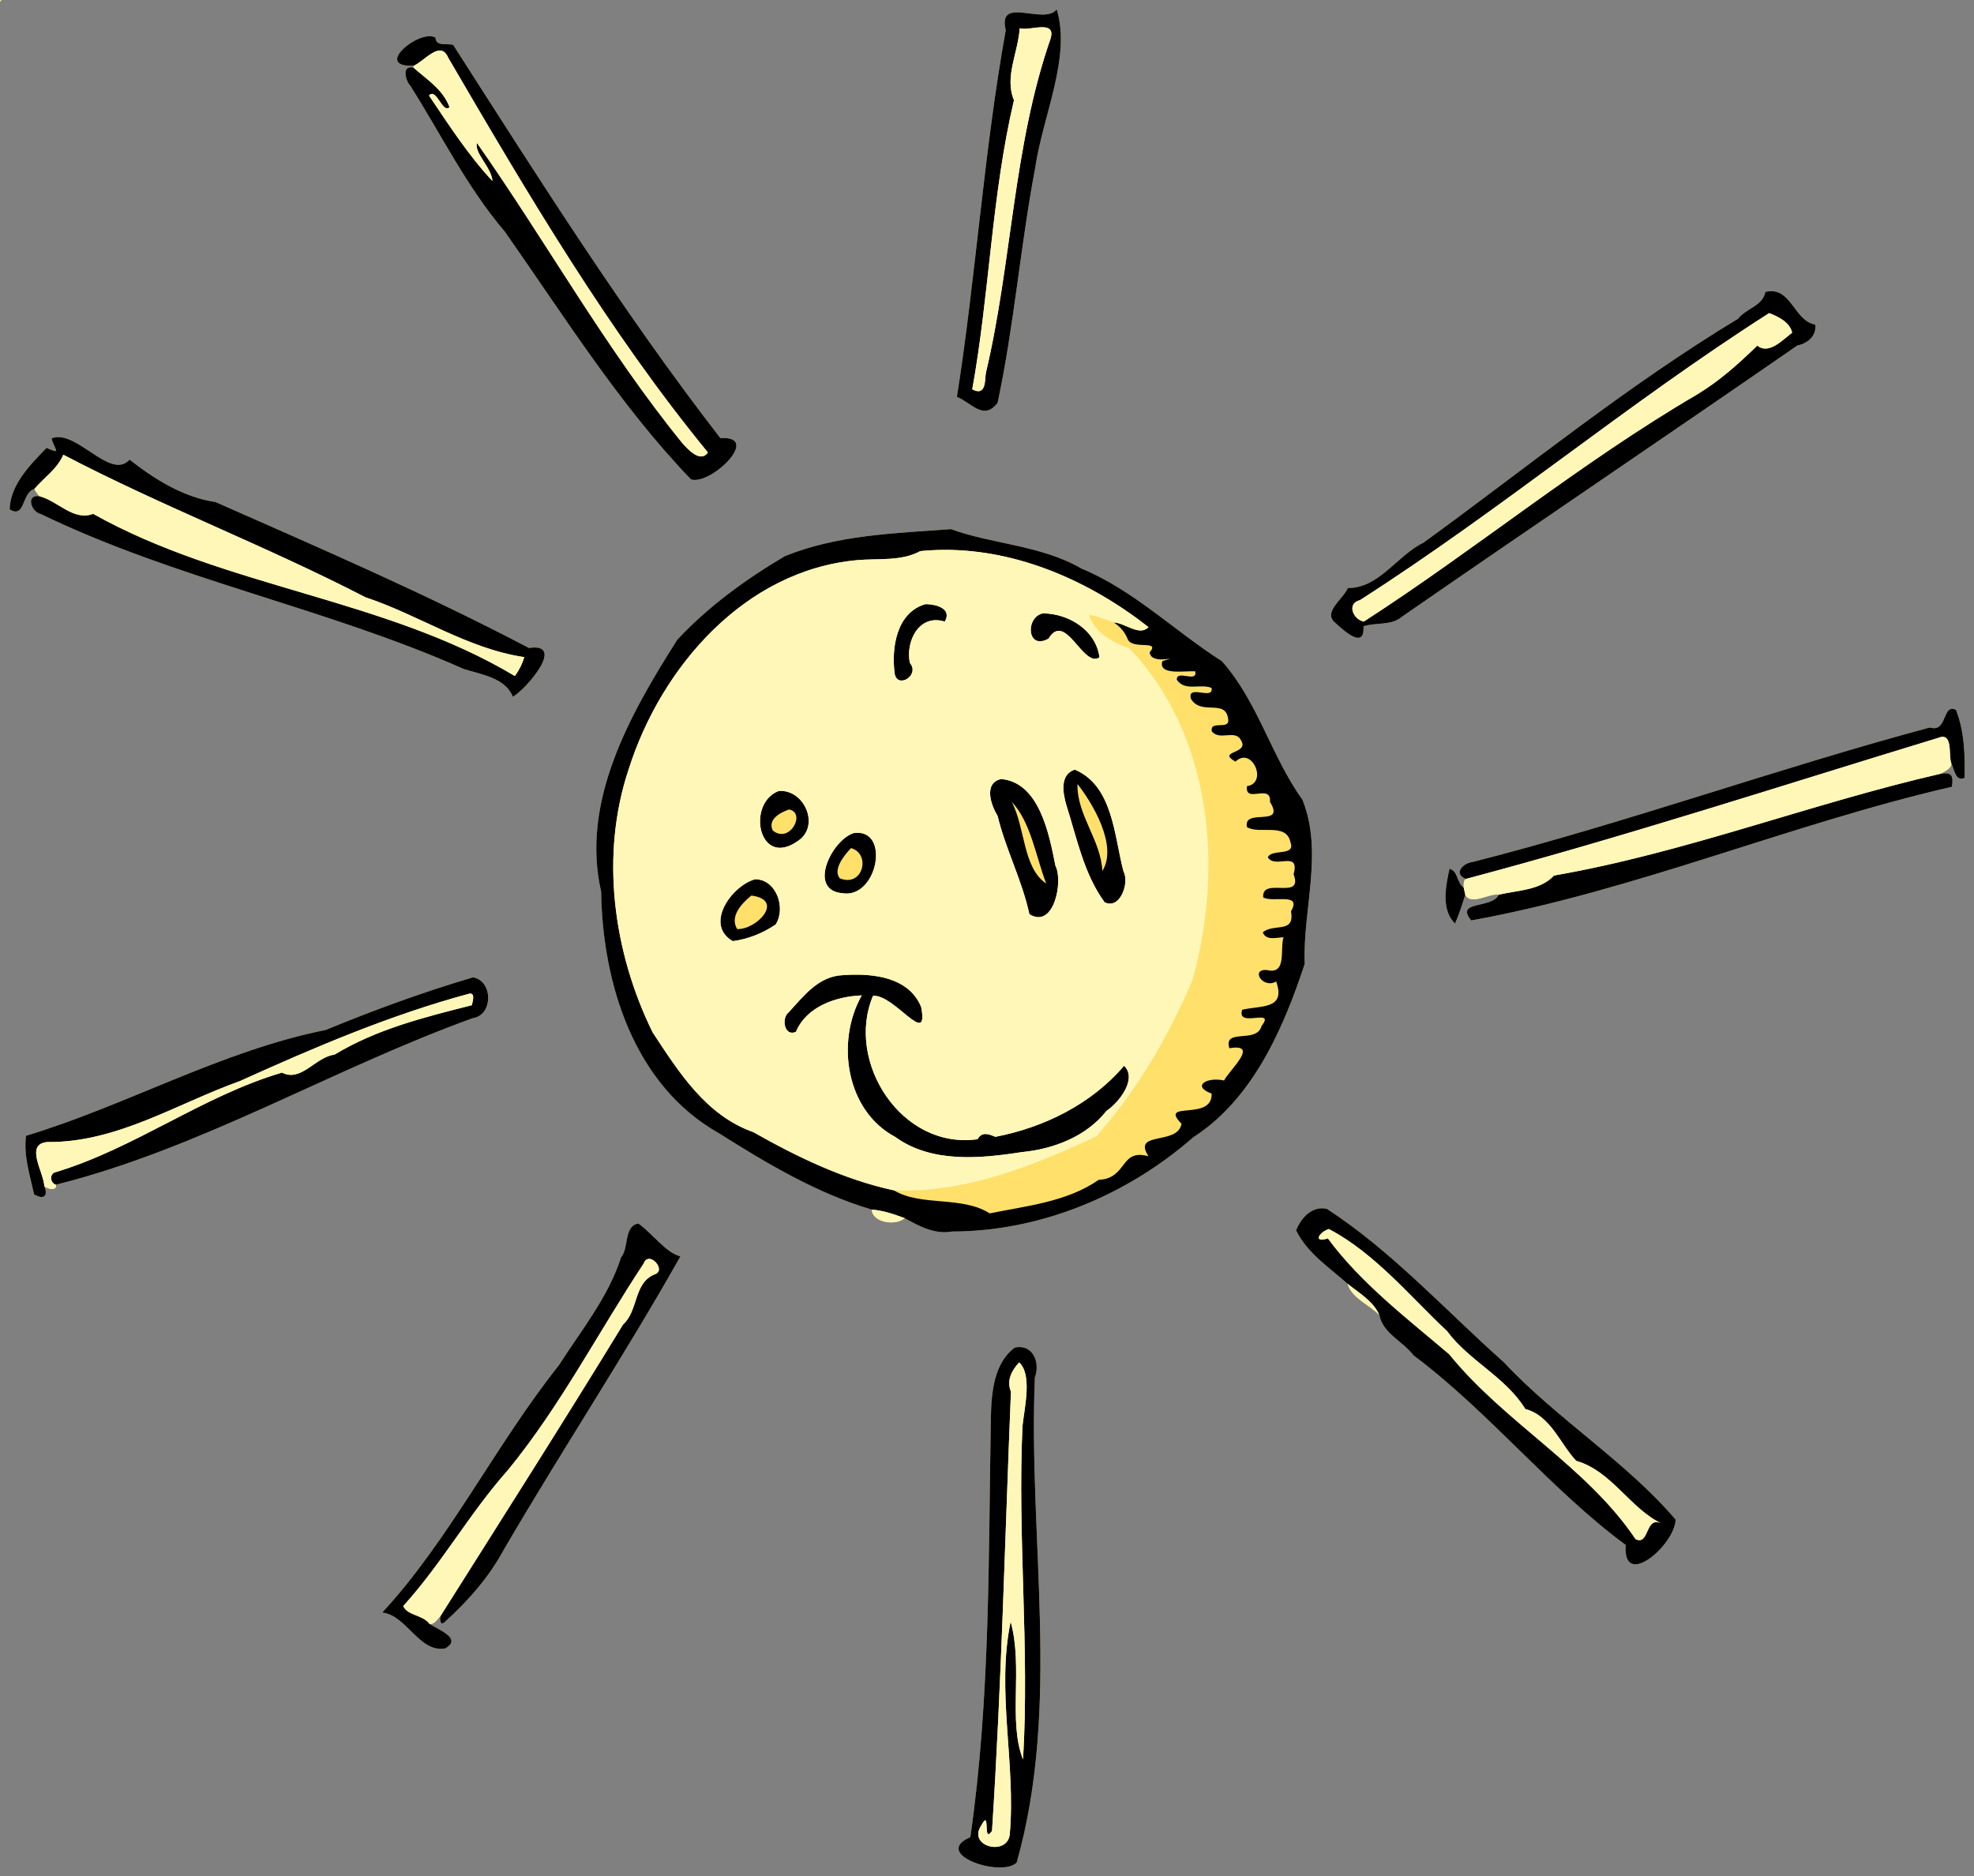 <?xml version="1.0" encoding="UTF-8" standalone="no"?>
<svg id="svg2" xmlns:rdf="http://www.w3.org/1999/02/22-rdf-syntax-ns#" xmlns="http://www.w3.org/2000/svg" height="805pt" width="847pt" version="1.1" xmlns:cc="http://creativecommons.org/ns#" xmlns:dc="http://purl.org/dc/elements/1.1/" viewBox="0 0 847 805">
<rect x="0" y="0" width="847" height="805" fill="#808080" stroke="none"/>
<g id="g4225">
<path id="path4218" d="m0 0v0.78c0.19-0.2 0.58-0.59 0.78-0.78h-0.78zm453.42 4.03c-5.63 6.97-25.57-6.15-21.88 8.93-9.4 52.05-12.81 105.77-20.95 157.33 6.38 2.62 11.509 10.42 17.469 2.53 7.01-32.73 9.8-67.39 16.1-100.68 3.3-22.53 15.511-47.531 9.261-68.111zm-268.75 11.516c-7.932-0.387-23.317 13.353-7.141 12.664 0.252-0.105 0.514-0.24 0.78-0.388-0.266 0.147-0.528 0.283-0.78 0.388l-0.1 0.8c-5.18-1.25-3.51 5.511-1.37 7.791 13.29 20.98 24.18 43.39 40.55 62.6 25.52 36.36 49.271 74.5 79.891 106.33 8.59 2.6 30.529-18.88 12.609-17.72-41.29-53.3-78.07-111.63-114.65-168.74-2.8-0.84-7.349 0.88-7.609-3.12-0.618-0.374-1.359-0.565-2.18-0.605zm4.053 6.148c-0.174 0-0.351 0.014-0.53 0.039 0.179-0.025 0.356-0.039 0.53-0.039zm0.22 0.011c0.103 0.007 0.207 0.012 0.308 0.028-0.101-0.016-0.205-0.022-0.308-0.028zm-0.942 0.059c-0.148 0.027-0.298 0.063-0.449 0.105 0.151-0.042 0.3-0.078 0.449-0.105zm1.453 0.016c0.087 0.02 0.174 0.039 0.259 0.067-0.085-0.028-0.173-0.047-0.259-0.067zm-2.077 0.136c-0.02 0.006-0.041 0.015-0.061 0.022 0.02-0.006 0.041-0.016 0.061-0.022zm2.547 0.017c0.082 0.034 0.164 0.069 0.244 0.111-0.08-0.043-0.162-0.077-0.244-0.111zm0.439 0.228c0.082 0.051 0.162 0.106 0.242 0.167-0.08-0.061-0.161-0.116-0.242-0.167zm-3.875 0.105c-0.083 0.038-0.166 0.076-0.25 0.117 0.083-0.041 0.167-0.079 0.25-0.117zm4.3 0.212c0.081 0.07 0.16 0.147 0.239 0.228-0.079-0.081-0.158-0.158-0.239-0.228zm-5.32 0.322c-0.043 0.025-0.085 0.046-0.128 0.072 0.043-0.026 0.085-0.047 0.128-0.072zm5.734 0.084c0.084 0.097 0.164 0.204 0.245 0.314-0.081-0.11-0.161-0.217-0.245-0.314zm0.383 0.5c0.093 0.139 0.184 0.292 0.274 0.45-0.089-0.158-0.18-0.311-0.274-0.45zm-7.139 0.058c-0.434 0.291-0.868 0.603-1.302 0.925 0.434-0.322 0.868-0.634 1.302-0.925zm7.506 0.553c0.119 0.224 0.234 0.463 0.345 0.725-0.111-0.261-0.226-0.501-0.345-0.725zm-11.75 2.592c-0.035 0.025-0.068 0.048-0.103 0.073 0.035-0.025 0.068-0.048 0.103-0.073zm-1.19 0.816c-0.148 0.094-0.296 0.19-0.441 0.275 0.145-0.085 0.292-0.18 0.441-0.275zm580.7 97.537c-0.686 0.021-1.416 0.117-2.195 0.3-1.24 6.09-8.009 6.899-11.769 11.539-47.4 28.61-90.091 63.45-134.94 96.08-11.33 5.43-18.95 19.541-32.48 19.461-2.05 4.92-11.311 10.61-4.991 15.28 3.37 3.04 12.311 11.371 11.711 1.141 5.47-1.8 11.92-0.141 16.55-4.131 56.57-39.17 113.42-77.47 169.64-116.38 4.32-0.81 8.331-4.149 7.641-8.939-8.464-1.586-10.022-13.972-18.494-14.345-0.219-0.01-0.443-0.011-0.672-0.005zm-734.5 62.63c-1.05-0.025-2.073 0.137-3.059 0.534 1 4.57 4.82 7.181-2.17 4.091-6.73 7.03-15.53 15.55-15.83 26.38 6.71 4.19 5.189-7.311 10.589-8.741 0.61 1.1 1.32 2.161 2.18 3.091-6.01-0.85-3.499 6.87 0.581 7.63 58.19 28.19 122.5 40.289 181.49 66.509 7.78 2.43 17.881 3.841 21.091 11.931 6.09-3.62 22.849-23.35 6.909-20.95-43.84-23.03-89.229-42.63-134.49-62.62-13.7-1.99-26.181-9.77-36.881-18.2-7.513 8.338-20.256-9.41-30.409-9.655zm382.82 39.48c-23.99 1.8-48.731 2.41-71.311 11.62-16.83 9.96-32.769 21.52-46.139 35.88-20.24 31.92-41.471 69.33-32.641 108.02 0.62 39.38 13.98 83.169 50.72 103.81 20.52 12.96 42.011 25.73 65.391 32.65 0.3 5.58 10.089 7.14 14.169 3.68 6.13 3.47 13.061 7.091 20.281 5.741 38.05-0.06 75.2-15.629 103.53-40.459 25.43-16.33 38.58-46.411 47.8-74.381-0.9-23.38 8.099-47.88-0.961-70.43-13.4-18.7-19.09-42.05-34.58-59.48-20.22-12.87-37.759-30.44-60.239-39.73-17.17-10.03-38.24-10.42-56.02-16.92zm429.77 77.114c-4.136-0.299-2.859 10.224-9.728 7.986-65.84 17.67-130.28 40.951-196.23 57.741-4.09 0.45-8.44 5.03-2.83 7.25-1.21 0.79-0.93 2.469-0.95 3.719-3.08-2.06-2.31-7.049-6.1-8.069-1.65 7.43-3.65 17.72 2.38 23.5 1.75-4.01 3.091-8.19 4.391-12.35 2.5 4.79 9.92-0.701 14.38-0.041-2.93 6.22-19 2.379-11.8 11.059 70.2-12.73 136.53-41.28 206.21-57.35 0.642-4.144 0.036-5.719-2.633-5.789-0.616-0.016-1.34 0.048-2.186 0.18 1.77-1.12 4.47-2.01 4.6-4.47-0.084-0.188-0.154-0.407-0.214-0.642 0.06 0.236 0.13 0.453 0.214 0.642 1.25 2.52 1.689 7.941 5.659 6.261 0.29-9.77-0.091-19.941-3.691-29.161-0.559-0.289-1.044-0.435-1.472-0.466zm-3.684 12.056c0.041 0.008 0.078 0.021 0.117 0.031-0.039-0.01-0.076-0.023-0.117-0.031zm0.35 0.1c0.041 0.015 0.079 0.035 0.119 0.053-0.039-0.018-0.078-0.038-0.119-0.053zm0.32 0.155c0.034 0.019 0.066 0.04 0.098 0.061-0.032-0.021-0.065-0.041-0.098-0.061zm0.294 0.206c0.026 0.021 0.05 0.043 0.075 0.066-0.025-0.022-0.05-0.044-0.075-0.066zm0.245 0.237c0.028 0.031 0.056 0.061 0.083 0.094-0.027-0.033-0.055-0.063-0.083-0.094zm0.148 0.183c0.121 0.161 0.233 0.337 0.33 0.531 0.082 0.164 0.148 0.348 0.214 0.533-0.066-0.185-0.133-0.369-0.214-0.533-0.097-0.195-0.208-0.37-0.33-0.531zm0.708 1.589c0.027 0.098 0.055 0.193 0.078 0.295-0.024-0.102-0.052-0.197-0.078-0.295zm0.205 0.947c0.015 0.091 0.035 0.179 0.048 0.272-0.014-0.093-0.033-0.18-0.048-0.272zm0.167 1.238c0.053 0.552 0.085 1.114 0.116 1.68-0.03-0.563-0.063-1.13-0.116-1.68zm0.22 3.531c0.01 0.145 0.019 0.29 0.03 0.431-0.011-0.141-0.02-0.286-0.03-0.431zm0.062 0.822c0.017 0.183 0.037 0.357 0.058 0.53-0.021-0.172-0.041-0.347-0.058-0.53zm0.108 0.911c0.025 0.165 0.056 0.317 0.087 0.469-0.032-0.152-0.062-0.303-0.087-0.469zm-633.96 93.231c-21.45 6.33-42.59 14.07-63.22 22.58-44.73 8.95-85.51 32.419-128.57 45.409-1.14 8.51 1.68 16.95 3.47 25.15 4.77 2.72 5.88 0.031 4.38-3.509 1.26 1.21 5.5 2.169 4.97-0.641 62.42-15.63 118.5-49.669 178.92-71.489 8.65-1.19 8.79-15.97 0.05-17.5zm-0.855 7.003c0.034 0.007 0.06 0.023 0.092 0.033-0.032-0.01-0.058-0.026-0.092-0.033zm0.309 0.116c0.032 0.018 0.056 0.043 0.084 0.064-0.029-0.021-0.053-0.046-0.084-0.064zm0.233 0.188c0.028 0.03 0.049 0.065 0.073 0.098-0.024-0.033-0.046-0.069-0.073-0.098zm0.175 0.252c0.02 0.039 0.035 0.083 0.052 0.125-0.017-0.042-0.031-0.086-0.052-0.125zm0.114 0.298c0.014 0.052 0.025 0.106 0.036 0.161-0.011-0.055-0.022-0.109-0.036-0.161zm0.062 0.323c0.025 0.188 0.029 0.392 0.023 0.603 0.01-0.211 0-0.415-0.023-0.603zm-0.019 1.137c-0.012 0.109-0.02 0.212-0.036 0.322 0.016-0.109 0.024-0.214 0.036-0.322zm-0.139 0.894c-0.019 0.097-0.033 0.188-0.053 0.283 0.02-0.092 0.034-0.189 0.053-0.283zm364.21 88.895c-5.16 0.121-9.137 4.836-10.939 9.473 4.94 9.93 14.18 15.86 22.1 22.92 1.66 6.08 9.369 9.02 13.609 13.38 1.55 7.95 10.06 11.2 14.63 17.28 32.49 24.3 59.12 57.891 91.12 81.411-1.49 19.44 21.15 0.009 21.38-10.911-21.17-24.84-50.88-43.11-73.58-67.4-25.39-22.59-48.059-47.709-76.039-65.909-0.782-0.184-1.544-0.261-2.281-0.244zm-293.19 6.503c-6.39 1.34-3.841 10.28-7.391 14.55-5.5 17.19-17.15 31.361-26.67 46.291-27.01 33.93-47.22 75.299-75.8 106.11 10.59 1.22 15.881 17.391 27.011 15.411 7.54-4.34-2.961-8.01-6.741-10.55 2.09 0.43 3.49-2.21 4.82-3.52-0.51 1.42-0.26 4.7 1.77 2.67 9.9-8.9 18.819-19.01 25.209-30.8 24.52-42.08 51.94-83.511 75.87-126.04-6.44-1.68-11.46-9.36-18.08-14.12zm4.73 15.194c0.16 0.005 0.322 0.031 0.484 0.067-0.162-0.036-0.324-0.062-0.484-0.067zm0.606 0.097c0.163 0.043 0.326 0.096 0.488 0.166 0.148 0.064 0.294 0.146 0.439 0.23-0.145-0.084-0.29-0.166-0.439-0.23-0.161-0.07-0.325-0.123-0.488-0.166zm2.102 1.328c0.059 0.061 0.112 0.125 0.169 0.189-0.056-0.063-0.11-0.128-0.169-0.189zm0.508 0.609c0.051 0.07 0.103 0.137 0.15 0.208-0.047-0.071-0.099-0.139-0.15-0.208zm0.78 1.533c0.043 0.152 0.083 0.304 0.105 0.455 0.024 0.169 0.029 0.335 0.023 0.498 0.01-0.164 0-0.329-0.023-0.498-0.022-0.15-0.061-0.303-0.105-0.455zm0.123 1.053c-0.012 0.163-0.035 0.323-0.081 0.477-0.045 0.15-0.115 0.291-0.195 0.428 0.08-0.137 0.15-0.279 0.195-0.428 0.046-0.153 0.069-0.314 0.081-0.477zm-0.339 1.005c-0.09 0.135-0.193 0.265-0.322 0.383-0.126 0.116-0.279 0.219-0.445 0.316 0.166-0.097 0.319-0.2 0.445-0.316 0.129-0.118 0.232-0.248 0.322-0.383zm-0.912 0.777c-0.18 0.092-0.373 0.177-0.597 0.245 0.224-0.069 0.417-0.154 0.597-0.245zm155.95 31.444c-0.635 0.002-1.307 0.079-2.013 0.241-8.96 6.61-10.03 19.39-10.25 29.95-1.07 60.27-0.21 120.2-8.8 180.09-16.9 7.35 13.361 17.481 19.861 10.941 19.13-67.43 4.91-138.95 7.82-208.2 2.239-6.045-0.484-13.043-6.619-13.022z" fill="#fee06b"/>
<path id="path6" d="m566.78 5.037c-7.04 8.713-31.97-7.688-27.35 11.162-11.75 65.063-16.02 132.21-26.19 196.66 7.97 3.28 14.38 13.03 21.83 3.17 8.77-40.92 12.25-84.24 20.13-125.85 4.12-28.167 19.39-59.418 11.58-85.143zm-7.15 9.586c3.15 0.147 5.2 1.44 3.86 6.039-20.16 57.963-20.73 120.36-34.71 179.31-0.63 3.35 0.37 12.99-7.31 8.85 9.29-51.36 10.36-104.04 22.37-155.07-5.25-12.5 2.32-25.7 3.07-38.6 2.81 0.992 8.67-0.715 12.72-0.527zm-328.79 4.809c-9.92-0.484-29.15 16.691-8.93 15.83 5.64-2.35 14.34-14.062 18.45-4.362 42.67 73.14 85.99 146.73 139.33 211.81-3.89 5.68-10.53-1.42-13.72-5.03-41.07-50.5-73.16-108.37-110.15-160.99-1.66 5.26 7.88 13.209 8.29 20.384-12.85-13.712-23.5-30.236-34.02-45.836 4.01-4.462 7.17 9.888 11.02 6.25-3.62-9.7-12.25-14.851-19.32-21.226-6.48-1.563-4.39 6.888-1.72 9.738 16.62 26.225 30.23 54.24 50.69 78.25 31.9 45.45 61.59 93.12 99.86 132.91 10.74 3.25 38.17-23.6 15.77-22.15-51.62-66.62-97.59-139.54-143.32-210.92-3.5-1.052-9.18 1.098-9.51-3.902-0.77-0.468-1.7-0.706-2.72-0.756zm719.63 136.75c-1.09-0.05-2.28 0.07-3.58 0.37-1.55 7.61-10.01 8.62-14.71 14.42-59.25 35.77-112.62 79.32-168.68 120.1-14.16 6.79-23.69 24.43-40.6 24.33-2.56 6.15-14.14 13.26-6.24 19.1 4.21 3.8 15.39 14.21 14.64 1.43 6.84-2.25 14.9-0.18 20.69-5.17 70.71-48.96 141.77-96.84 212.05-145.47 5.4-1.02 10.41-5.19 9.55-11.18-10.58-1.98-12.53-17.46-23.12-17.93zm-1.59 11.77c4.81 1.77 11.17 4.95 12.33 10.5-4.75 3.51-12.49 12.09-18.67 6.9-10.23 9.92-20.15 18.86-32.29 26.22-62.44 36.48-118.59 82.98-178.79 121.83-5.85-1.21-9.27-9.76-2.05-11.5 76.34-48.9 143.28-105.33 219.47-153.95zm-917.38 66.51c-1.313-0.03-2.591 0.17-3.824 0.66 1.25 5.72 6.024 8.98-2.713 5.12-8.413 8.79-19.412 19.44-19.787 32.97 8.387 5.24 6.486-9.14 13.236-10.92 5.238-6.2 12.362-10.8 15.537-18.39 52.575 27.54 108.99 49.03 162 76.44 28.84 9.56 54.69 27.58 85.25 32.13-1.09 3.63-2.81 7.07-5.06 10.12-69.92-41.83-155.39-47.23-226.18-86.99-10.485 4.11-19.023-7-28.823-9.45-7.513-1.06-4.374 8.59 0.726 9.54 72.738 35.23 153.13 50.36 226.86 83.13 9.73 3.04 22.36 4.81 26.37 14.92 7.61-4.53 28.56-29.19 8.63-26.19-54.8-28.79-111.53-53.29-168.11-78.27-17.122-2.49-32.723-12.22-46.098-22.75-9.391 10.42-25.32-11.77-38.012-12.07zm478.53 49.35c-29.99 2.25-60.92 3.02-89.14 14.53-21.04 12.45-40.96 26.9-57.68 44.85-25.3 39.9-51.84 86.66-40.8 135.02 0.78 49.23 17.48 103.96 63.4 129.76 25.65 16.2 52.52 32.17 81.74 40.82 6.13 0.46 11.97 2.46 17.71 4.6 7.66 4.33 16.33 8.86 25.35 7.17 47.57-0.07 94-19.53 129.42-50.57 31.78-20.41 48.22-58.02 59.75-92.98-1.13-29.22 10.12-59.85-1.21-88.04-16.75-23.37-23.86-52.56-43.22-74.35-25.28-16.08-47.2-38.04-75.3-49.66-21.46-12.53-47.8-13.02-70.02-21.15zm-3.92 11.13c40.2-0.24 79.07 17.2 109.89 41.44-4.95 5.11-12.53-2.3-18.68-2.5 3.37 2.07 5.95 5.08 7.44 8.74 2.29 6.3 17.87 0.26 11.89 7.24 0.51 7.59 19.23 0.84 6.78 4.75-2.39 7.78 11.85 5.14 17.63 5.45 1.38 6.59-10.13-1.18-9.88 4.55 4.38 6.43 12.46 1.92 18.63 4.35 1.34 6.98-13.25-2.27-11.06 5.84 5.55 9.45 19.09-0.58 20.03 11.46 0.38 5.34-10.02-0.1-8.83 6.02 4.29 5.3 12.7-1.36 15.69 4.86 4.65 7.32-13.39 5.58-2.99 11.36 8.89-8.49 17.55 11.6 6.17 13.16-1.31 9.7 13.17-1.77 12.34 8.49 8.63 13.94-14.51 2.93-12.37 13.46 6.5 4.17 21.18-2.74 23.37 8.24 2.84 7.64-10.25 3.29-12.15 7.99 3.81 6.47 17.36-4.11 13.81 9.09 5.44 14.37-17.26 1.05-16.31 12.38 4.79 3.09 21.13-2.99 14.9 7.5 2.21 12.24-9.28 6.19-15.11 11.29 1.75 4.6 7.38 2.72 11.13 2.62-2.09 6.14 2.03 20.27-8.86 17.59-9.17-0.75-2.28 10.32 4.9 6.12 5.37 15.1-7.89 12.77-18.23 15.18-3.26 10.2 18.31-1.41 10.4 8.69-2.52 9.73-20.61 0.91-17.28 11.94 16.5-2.81 0.05 11.67-2.83 17.3-9.44-2.08-17.48 3.11-6.68 7.02 0.62 15.19-28.79 3.32-16.15 16.19-2.01 11.85-26.64 3.61-17.71 17.44-15.46-4.31-11.13 11.93-26.68 12.63-17.11 11.9-38.81 13.98-58.5 18-14.73-9.48-37.01-3.61-51.28-12.33-26.79-5.76-52.08-17.98-75.46-31.25-25.48-8.99-40-32.19-54.03-53.52-21.13-42.91-28.32-95.19-12.75-141.42 17.38-54.61 62.19-106.34 122.3-111.84 11.3-1.05 23.77 0.73 34.01-4.86 4.18-0.42 8.35-0.63 12.51-0.66zm-8.87 29.13c-0.34-0.01-0.66-0.01-0.96 0-15.42 4.48-18.24 23.4-16.44 37.13 1.37 8.57 13.8 1.04 8.16-5.64-2.4-11.31 4.81-26.5 18.71-22.15 4.05-6.81-4.38-9.23-9.47-9.34zm62.1 4.92c-9.49 1.96-8.61 20.1 3.02 13.56 9.13-15.14 18.58 16.05 27.34 10.02-1.91-14.58-16.46-23.49-30.36-23.58zm487.86 51.22c-5.1-0.38-3.5 12.78-12.1 9.98-82.33 22.09-162.88 51.19-245.31 72.17-5.12 0.57-10.55 6.29-3.54 9.07 85.06-22.6 169.01-49.98 253.25-75.63 8.3-3.5 5.3 9.64 7.1 13.61 1.6 3.15 2.1 9.93 7.1 7.83 0.3-12.21-0.1-24.93-4.6-36.45-0.7-0.36-1.3-0.55-1.9-0.58zm-470.74 32.6c-8.15 2.65-6.4 12.5-4.56 18.9 5.65 17.7 9.35 36.86 20.55 52.24 8.36 4.17 13.4-10.56 10.17-16.46-5.06-18.81-5.54-46.03-26.16-54.68zm467.14 1.97c-0.8-0.02-1.7 0.06-2.7 0.22-69.77 16.02-137.15 42.42-207.39 54.6-7.47 8.04-19.63 7.89-29.63 10.28-3.67 7.77-23.76 2.97-14.76 13.82 87.76-15.91 170.67-51.6 257.78-71.69 0.8-5.18 0-7.15-3.3-7.23zm-506.61 3.07c-9.55 2.05-5.58 13.89-1.95 19.71 4.38 18.04 13.16 34.64 17.07 52.78 13.22 8.24 18.27-17.79 13.95-26.06-3.35-16.92-8.6-44.59-29.07-46.43zm40.91 2.69c7.73 9.7 21.89 32.98 13.35 46.62-0.81-16.66-13.77-30.09-13.35-46.62zm-158.97 3.68c-0.42 0-0.85 0.01-1.28 0.04-17.54 6.65-10.75 42.06 10.56 26.63 11.35-7.79 3.73-26.47-9.28-26.67zm123.64 5.82c10.3 10.72 13.03 29.52 18.55 43.84-12.62-8.33-11.28-30.59-18.55-43.84zm-119.39 4.14c9.27 1.65 0.51 18.61-8.68 11.32-2.94-5.99 3.86-9.64 8.68-11.32zm36.76 12.48c-0.57 0-1.15 0.03-1.76 0.1-11.65 3.13-25.61 30.72-6.27 32.35 18.15 2.86 25.42-32.33 8.03-32.45zm-3.51 8.24c10.87 3 6.45 21.25-5.99 16.21-3.99-4.63 2.52-12.6 5.99-16.21zm321.01 11.09c-2.06 9.29-4.57 22.15 2.97 29.37 2.19-5.01 3.87-10.23 5.49-15.43-0.29-1.29-0.56-2.58-0.84-3.86-3.85-2.57-2.88-8.81-7.62-10.08zm-372.49 5.61c-12.69 3.6-27.29 24.34-11.96 33.19 8.16-1 16.23-4.32 23.02-8.9 5.66-8.65 0.5-24.33-11.06-24.29zm-1.95 8.74c18.24 2.41 2.54 18.51-7.64 17.96-4.15-6.85 2.53-13.82 7.64-17.96zm55.16 42.44c-2.03 0.02-4.02 0.11-5.94 0.25-13.33 0.52-21.15 11.26-29.27 20.01-3.98 3.07-2.3 13.21 3.94 10.4 5.78-13.66 21.46-18.94 35.31-19.55-14.04 24.83-8.49 61.87 17.95 75.93 19.41 14.09 45.46 11.64 67.9 8.13 16.94-1.59 34.65-8.39 45.35-22.05 7.28-4.99 16.56-17.36 9.5-24.26-17.44 20.53-42.99 33.12-69.05 38.12-3.68-1.56-7.15-2.9-9.55 1.28-40.87 5.78-71-41.67-56.06-76.9 11.5-0.94 30.11 28.48 25.83 6.02-5.81-14.35-21.74-17.54-35.91-17.38zm-204.45 1.43c-26.81 7.92-53.23 17.59-79.02 28.23-55.91 11.18-106.89 40.52-160.72 56.76-1.42 10.64 2.105 21.19 4.342 31.44 5.963 3.4 7.35 0.04 5.475-4.39-0.437-7.85-10.65-22.59 1.625-23.7 37.213 0.4 69.264-20.54 103.2-32.66 39.98-18.09 80.45-35.4 122.95-46.88 3.53-0.79 1.95 4.19 1.5 6.15-25.42 6.44-50.9 12.75-73.67 26.52-10.2 1.23-17.86 14.96-28.15 9.63-42.81 12.65-78.765 40.53-121.34 53.38-3.462 0.71-3.15 5.88 0.1 6.76 78.02-19.54 148.13-62.09 223.65-89.36 10.81-1.49 10.99-19.96 0.06-21.88zm455.11 123.89c-6.45 0.15-11.42 6.04-13.67 11.84 6.18 12.41 17.73 19.82 27.63 28.65 6.13 4.9 13.77 9.3 17.01 16.72 1.93 9.94 12.57 14 18.28 21.6 40.62 30.38 73.9 72.37 113.9 101.77-1.86 24.3 26.44 0.01 26.73-13.64-26.46-31.05-63.6-53.89-91.98-84.25-31.73-28.24-60.07-59.64-95.04-82.39-0.98-0.23-1.93-0.33-2.86-0.3zm-366.48 8.12c-7.99 1.68-4.8 12.85-9.24 18.19-6.88 21.49-21.44 39.2-33.34 57.87-33.76 42.41-59.02 94.12-94.75 132.63 13.24 1.53 19.85 21.74 33.77 19.27 9.42-5.43-3.71-10.02-8.43-13.19-3.48-4.88-11.89-4.4-14.07-9.56 20.66-22.74 35.66-49.91 56.08-72.83 28.13-34.31 48.57-74.1 72.88-110.9 2.71-7.35 12.62 3.75 5.85 5.83-11.38 4.67-8.58 19.41-16.94 26.94-31.95 52.3-65.07 104.28-97.77 156.12-0.64 1.77-0.33 5.87 2.21 3.34 12.37-11.13 23.52-23.77 31.51-38.5 30.65-52.6 64.92-104.39 94.84-157.55-8.05-2.1-14.33-11.71-22.6-17.66zm370.36 2.99c24.92 12.99 44.81 37.51 63.36 54.67 11.68 15.92 31.37 24.6 42.05 41.87 13.59 3.66 18.39 18.29 27.27 27.8 19.2 5.51 28.97 25.79 46.05 33.73-9.34-4.77-6.48 11.97-14.19 8.28-26.11-38.95-70.15-62.41-99.95-99.17-21.73-18.54-47.32-38-65.09-62.15-8.03 2.6-4.94-3.19 0.5-5.03zm-165.92 63.31c-0.8 0.01-1.64 0.1-2.52 0.3-11.2 8.27-12.54 24.24-12.81 37.44-1.34 75.34-0.26 150.25-11 225.12-21.13 9.18 16.7 21.82 24.83 13.67 23.91-84.29 6.13-173.69 9.77-260.25 2.8-7.56-0.6-16.3-8.27-16.28zm-0.17 8.22c7.04 6.49 2.98 23.62 1.8 34.08-2.75 59.55 3.85 119.28 0.3 178.89-8.16-20.18 0.14-49.63-6.65-73.91-7.81 37.28 2.91 76.35-0.49 114.11-1.27 11.95-23.01 6.54-15.19-4.91 5.1-9.55 0.43 10.65 5.69 3.03 5.09-78.4 6.93-157.09 10.15-235.56-2.42-6.02 0.26-11.19 4.39-15.73z" transform="scale(.8)"/>
<path id="path8" d="m559.63 14.623c-4.05-0.188-9.91 1.519-12.72 0.527-0.75 12.9-8.32 26.1-3.07 38.6-12.01 51.03-13.08 103.71-22.37 155.07 7.68 4.14 6.68-5.5 7.31-8.85 13.98-58.95 14.55-121.34 34.71-179.31 1.34-4.597-0.71-5.89-3.86-6.037zm-323.66 12.488c-4.37-0.064-10.01 6.462-14.06 8.151l-0.12 1c7.07 6.375 15.7 11.526 19.32 21.226-3.85 3.638-7.01-10.712-11.02-6.25 10.52 15.6 21.17 32.124 34.02 45.836-0.41-7.175-9.95-15.124-8.29-20.386 36.99 52.622 69.08 110.49 110.15 160.99 3.19 3.61 9.83 10.71 13.72 5.03-53.34-65.08-96.66-138.67-139.33-211.81-1.15-2.728-2.67-3.763-4.39-3.789zm712.91 140.84c-76.19 48.62-143.13 105.05-219.47 153.95-7.22 1.74-3.8 10.29 2.05 11.5 60.2-38.85 116.35-85.35 178.79-121.83 12.14-7.36 22.06-16.3 32.29-26.22 6.18 5.19 13.92-3.39 18.67-6.9-1.16-5.55-7.52-8.73-12.33-10.5zm-914.93 75.95c-3.175 7.59-10.299 12.19-15.537 18.39 0.763 1.37 1.65 2.7 2.725 3.86 9.8 2.45 18.338 13.56 28.826 9.45 70.787 39.76 156.26 45.16 226.18 86.99 2.25-3.05 3.97-6.49 5.06-10.12-30.56-4.55-56.41-22.57-85.25-32.13-53.01-27.41-109.43-48.9-162-76.44zm472.16 51.04c-4.16 0.03-8.33 0.24-12.51 0.66-10.24 5.59-22.71 3.81-34.01 4.86-60.11 5.5-104.92 57.23-122.3 111.84-15.57 46.23-8.38 98.51 12.75 141.42 14.03 21.33 28.55 44.53 54.03 53.52 23.38 13.27 48.67 25.49 75.46 31.25 38.46 1.47 74.45-13.14 108.59-28.99 21.73-24.79 38.63-53.51 51.42-83.72 16.85-59.83 10.61-131.49-33.73-177.93-8.87-3.3-18.72-8.4-21.72-18.11 4.57 0.77 8.9 2.55 13.23 4.14 6.15 0.2 13.73 7.61 18.68 2.5-30.82-24.24-69.69-41.68-109.89-41.44zm-8.87 29.13c5.09 0.11 13.52 2.53 9.47 9.34-13.9-4.35-21.11 10.84-18.71 22.15 5.64 6.68-6.79 14.21-8.16 5.64-1.8-13.73 1.02-32.65 16.44-37.13 0.3-0.01 0.62-0.01 0.96 0zm62.1 4.92c13.9 0.09 28.45 9 30.36 23.58-8.76 6.03-18.21-25.16-27.34-10.02-11.63 6.54-12.51-11.6-3.02-13.56zm482.76 66.23c-0.7-0.04-1.5 0.14-2.6 0.58-84.24 25.65-168.19 53.03-253.25 75.63-1.51 0.98-1.16 3.08-1.19 4.64 0.28 1.28 0.55 2.57 0.84 3.86 3.13 5.98 12.4-0.88 17.98-0.05 10-2.39 22.16-2.24 29.63-10.28 70.24-12.18 137.62-38.58 207.39-54.6 2.2-1.4 5.6-2.51 5.7-5.59-1.5-3.48 0.6-13.97-4.5-14.19zm-465.64 17.59c20.62 8.65 21.1 35.87 26.16 54.68 3.23 5.9-1.81 20.63-10.17 16.46-11.2-15.38-14.9-34.54-20.55-52.24-1.84-6.4-3.59-16.25 4.56-18.9zm-39.47 5.04c20.47 1.84 25.72 29.51 29.07 46.43 4.32 8.27-0.73 34.3-13.95 26.06-3.91-18.14-12.69-34.74-17.07-52.78-3.63-5.82-7.6-17.66 1.95-19.71zm-118.06 6.37c13.01 0.2 20.63 18.88 9.28 26.67-21.31 15.43-28.1-19.98-10.56-26.63 0.43-0.03 0.86-0.04 1.28-0.04zm41.01 22.44c17.39 0.12 10.12 35.31-8.03 32.45-19.34-1.63-5.38-29.22 6.27-32.35 0.61-0.07 1.19-0.1 1.76-0.1zm-54.99 24.94c11.56-0.04 16.72 15.64 11.06 24.29-6.79 4.58-14.86 7.9-23.02 8.9-15.33-8.85-0.73-29.59 11.96-33.19zm53.21 51.18c14.17-0.16 30.1 3.03 35.91 17.38 4.28 22.46-14.33-6.96-25.83-6.02-14.94 35.23 15.19 82.68 56.06 76.9 2.4-4.18 5.87-2.84 9.55-1.28 26.06-5 51.61-17.59 69.05-38.12 7.06 6.9-2.22 19.27-9.5 24.26-10.7 13.66-28.41 20.46-45.35 22.05-22.44 3.51-48.49 5.96-67.9-8.13-26.44-14.06-31.99-51.1-17.95-75.93-13.85 0.61-29.53 5.89-35.31 19.55-6.24 2.81-7.92-7.33-3.94-10.4 8.12-8.75 15.94-19.49 29.27-20.01 1.92-0.14 3.91-0.23 5.94-0.25zm-205.99 10.15c-0.19 0.01-0.39 0.03-0.61 0.08-42.5 11.48-82.97 28.79-122.95 46.88-33.934 12.12-65.985 33.06-103.2 32.66-12.273 1.11-2.06 15.85-1.623 23.7 1.575 1.51 6.875 2.71 6.213-0.8-3.25-0.88-3.562-6.05-0.1-6.76 42.575-12.85 78.53-40.73 121.34-53.38 10.29 5.33 17.95-8.4 28.15-9.63 22.77-13.77 48.25-20.08 73.67-26.52 0.42-1.84 1.84-6.33-0.89-6.23zm215.38 115.86c0.38 6.97 12.61 8.92 17.71 4.6-5.74-2.14-11.58-4.14-17.71-4.6zm245.15 10.42c-5.44 1.84-8.53 7.63-0.5 5.03 17.77 24.15 43.36 43.61 65.09 62.15 29.8 36.76 73.84 60.22 99.95 99.17 7.71 3.69 4.85-13.05 14.19-8.28-17.08-7.94-26.85-28.22-46.05-33.73-8.88-9.51-13.68-24.14-27.27-27.8-10.68-17.27-30.37-25.95-42.05-41.87-18.55-17.16-38.44-41.68-63.36-54.67zm-364.45 16.01c-1.21-0.04-2.33 0.64-3.01 2.48-24.31 36.8-44.75 76.59-72.88 110.9-20.42 22.92-35.42 50.09-56.08 72.83 2.18 5.16 10.59 4.68 14.07 9.56 2.61 0.54 4.36-2.76 6.03-4.4 32.7-51.84 65.82-103.82 97.77-156.12 8.36-7.53 5.56-22.27 16.94-26.94 5.08-1.56 0.77-8.19-2.84-8.31zm374.53 13.37c2.07 7.6 11.71 11.27 17.01 16.72-3.24-7.42-10.88-11.82-17.01-16.72zm-176.17 42.15c-4.13 4.54-6.81 9.71-4.39 15.73-3.22 78.47-5.06 157.16-10.15 235.56-5.26 7.62-0.59-12.58-5.69-3.03-7.82 11.45 13.92 16.86 15.19 4.91 3.4-37.76-7.32-76.83 0.49-114.11 6.79 24.28-1.51 53.73 6.65 73.91 3.55-59.61-3.05-119.34-0.3-178.89 1.18-10.46 5.24-27.59-1.8-34.08z" transform="scale(.8)" fill="#fff7b8"/>
</g>
</svg>
